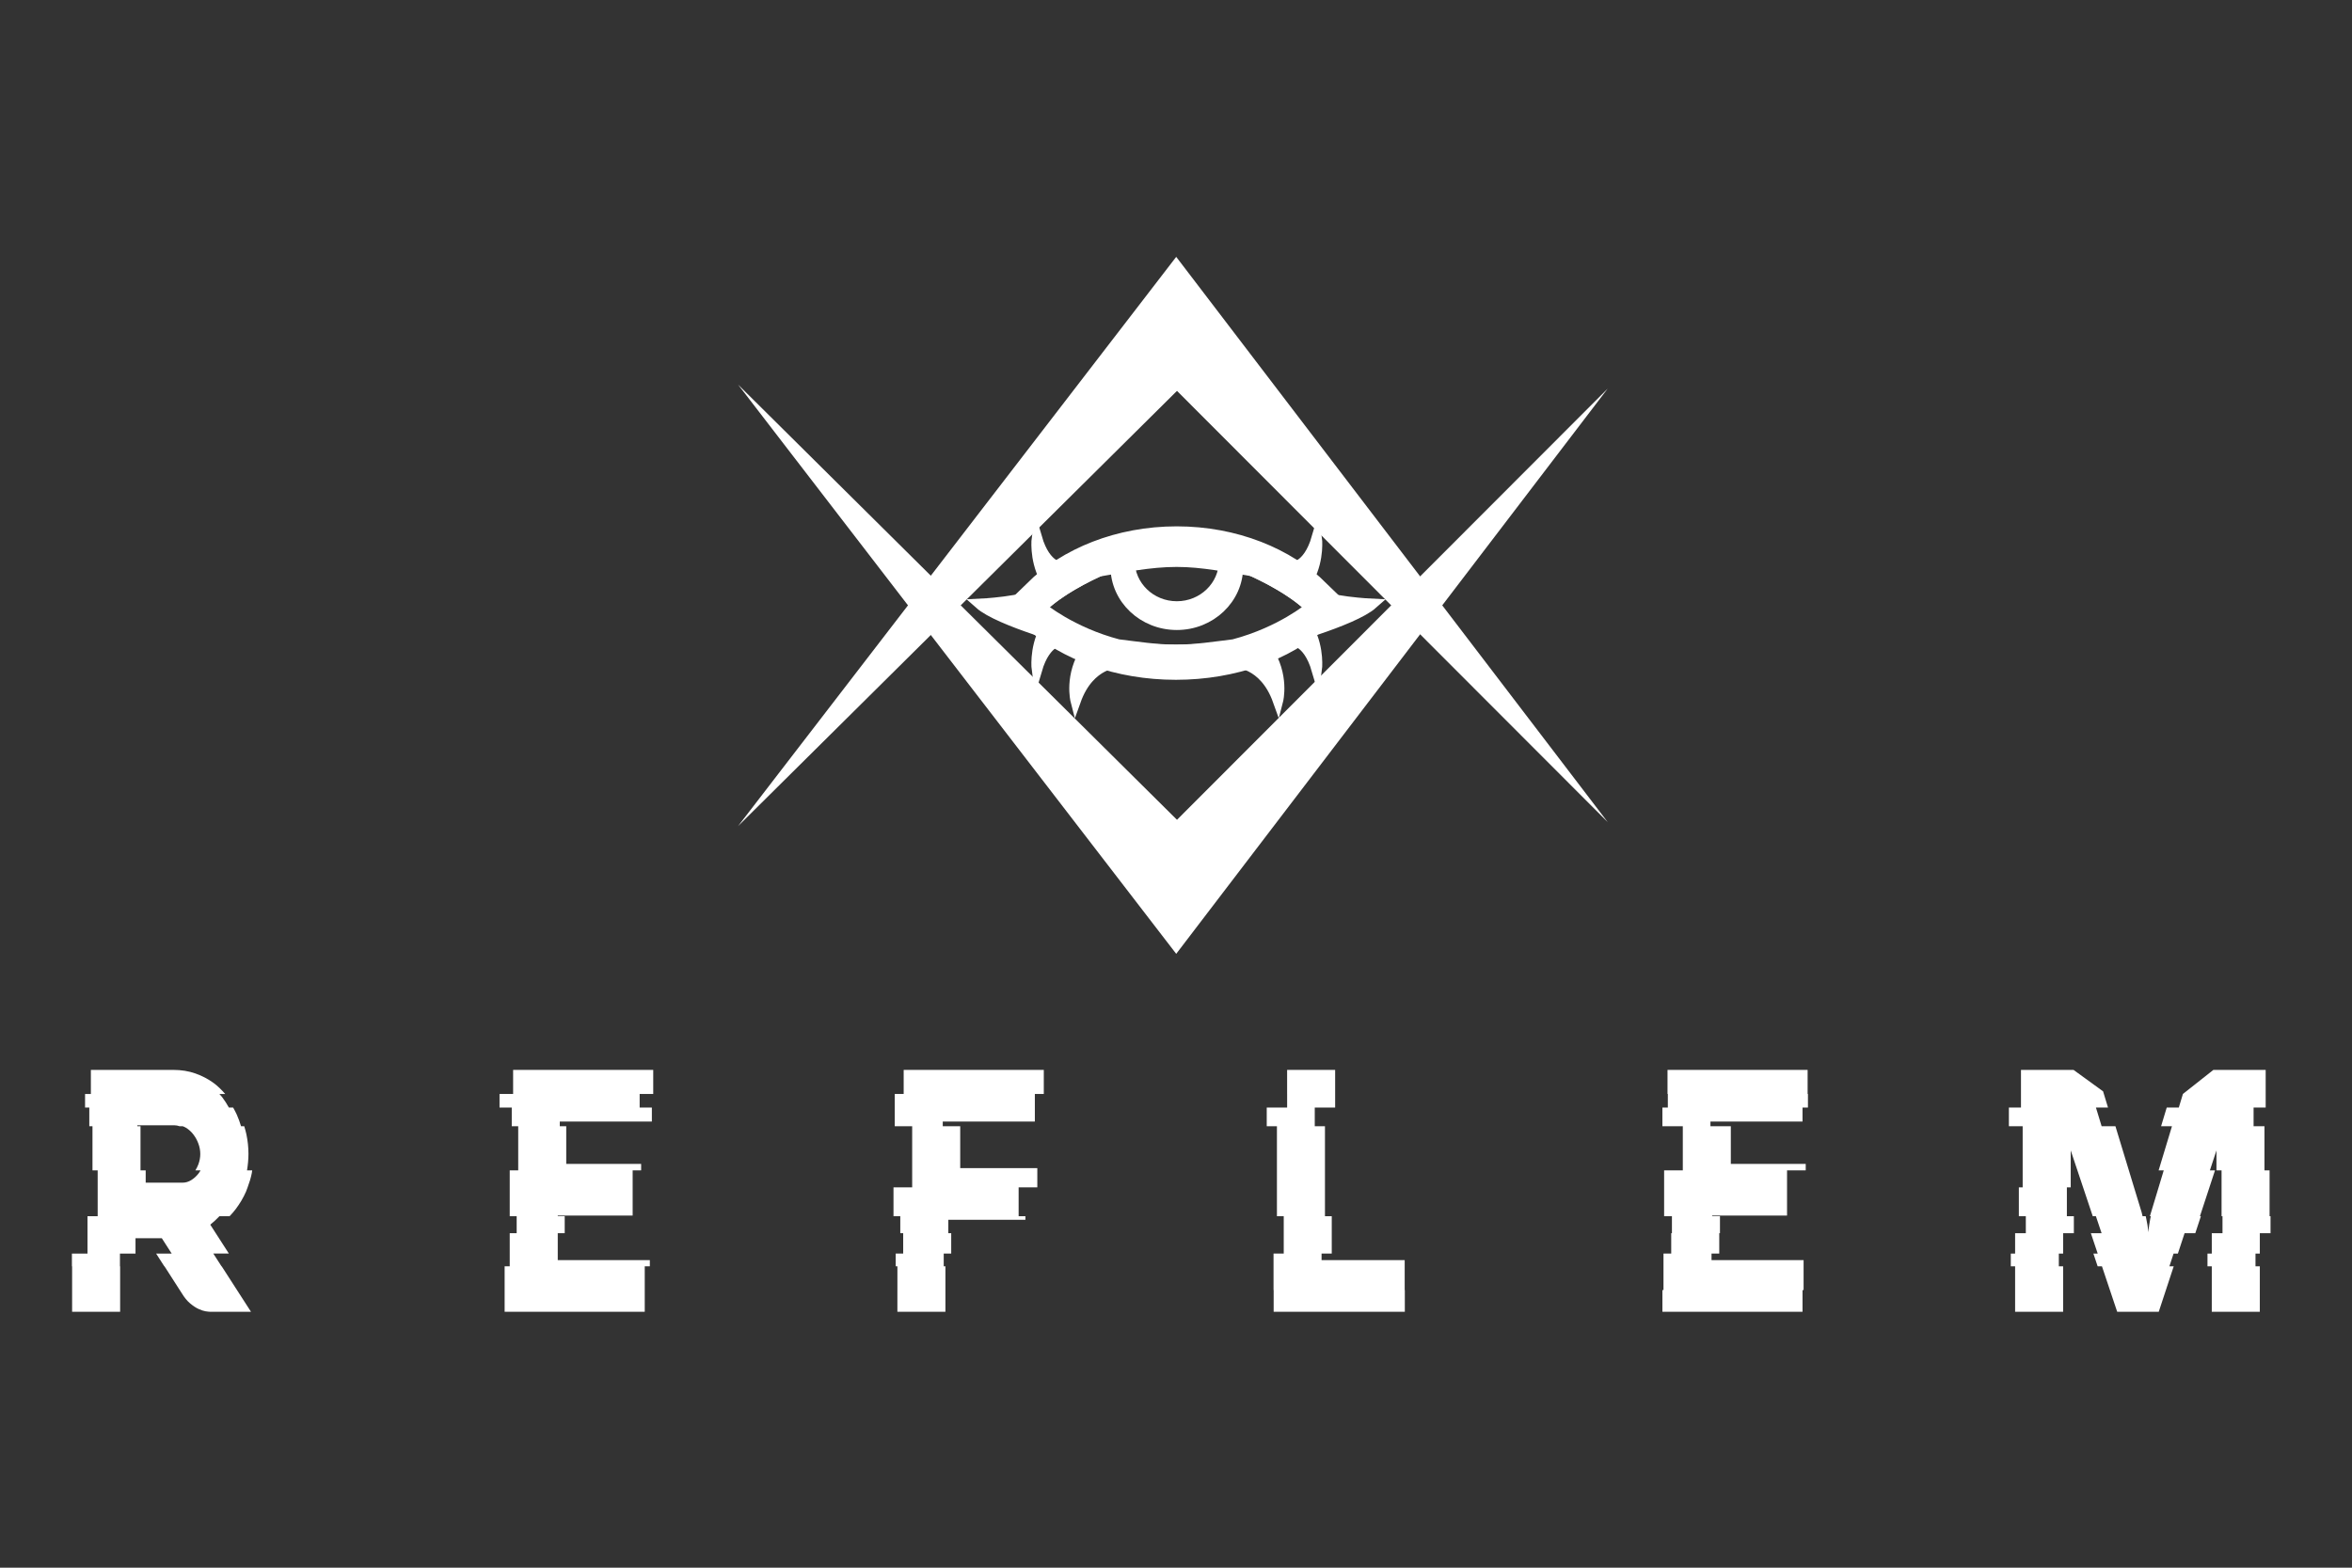 <?xml version="1.0" encoding="utf-8"?>
<!-- Generator: Adobe Illustrator 16.0.3, SVG Export Plug-In . SVG Version: 6.00 Build 0)  -->
<!DOCTYPE svg PUBLIC "-//W3C//DTD SVG 1.1//EN" "http://www.w3.org/Graphics/SVG/1.1/DTD/svg11.dtd">
<svg version="1.1" id="レイヤー_1" xmlns="http://www.w3.org/2000/svg" xmlns:xlink="http://www.w3.org/1999/xlink" x="0px"
	 y="0px" width="300px" height="200px" viewBox="0 0 300 200" enable-background="new 0 0 300 200" xml:space="preserve">
<rect x="0" y="0" width="300" height="200" fill="#333333" stroke="none"/>
<rect x="-0.093" y="-0.396" display="none" width="300" height="200"/>
<g>
	<g>
		<path fill="#FFFFFF" d="M31.691,147.197c0-0.834-0.091-1.674-0.271-2.521c-0.072-0.336-0.168-0.666-0.268-0.995h-0.406
			c-0.151-0.497-0.324-0.989-0.538-1.47c-0.139-0.314-0.305-0.614-0.472-0.914h-0.541c-0.257-0.457-0.535-0.903-0.856-1.324
			c-0.111-0.147-0.24-0.271-0.358-0.408h0.74c-0.446-0.52-0.929-0.999-1.477-1.401c-0.694-0.509-1.469-0.915-2.324-1.216
			c-0.855-0.302-1.789-0.453-2.8-0.453H11.591v3.07h-0.74v1.732h0.54v2.384h0.406v5.63h0.662v2.168v3.682h-1.299v2.166v2.598H9.173
			v1.626h0.025v3.032v2.769h6.125v-2.769v-3.032h-0.024v-1.626h1.985v-1.961h3.353l1.261,1.961h-1.985l1.044,1.626h0.025
			l1.946,3.032l0.245,0.379c0.337,0.561,0.693,0.998,1.068,1.313c0.374,0.316,0.73,0.553,1.067,0.709
			c0.338,0.16,0.64,0.26,0.908,0.304c0.269,0.042,0.459,0.063,0.572,0.063H26.9h5.114l-1.784-2.769l-1.953-3.032h-0.023
			l-1.047-1.626h1.986l-1.674-2.598l-0.699-1.086c0.426-0.345,0.813-0.706,1.167-1.08h1.3c0.282-0.296,0.544-0.599,0.781-0.911
			c0.537-0.712,0.974-1.454,1.312-2.23c0.078-0.178,0.133-0.36,0.203-0.54c0.226-0.604,0.417-1.214,0.537-1.837
			c0.021-0.11,0.03-0.221,0.048-0.331h-0.661C31.621,148.608,31.691,147.903,31.691,147.197z M25.318,149.715
			c-0.269,0.345-0.578,0.625-0.927,0.84c-0.349,0.217-0.713,0.325-1.087,0.325h-4.721v-1.569h-0.661v-5.63h-0.406v-0.122h4.721
			c0.228,0,0.45,0.044,0.667,0.122h0.406c0.142,0.052,0.282,0.114,0.42,0.199c0.35,0.215,0.659,0.495,0.927,0.841
			c0.268,0.344,0.484,0.736,0.646,1.174c0.162,0.438,0.243,0.878,0.243,1.324c0,0.444-0.082,0.886-0.243,1.323
			c-0.103,0.278-0.235,0.529-0.38,0.769h0.661C25.5,149.449,25.416,149.59,25.318,149.715z"/>
		<polygon fill="#FFFFFF" points="65.449,139.564 63.716,139.564 63.716,141.297 65.275,141.297 65.275,143.681 66.099,143.681 
			66.099,149.311 65.016,149.311 65.016,151.479 65.016,155.16 65.903,155.16 65.903,157.326 65.016,157.326 65.016,159.924 
			65.016,161.55 64.366,161.55 64.366,164.582 64.366,167.351 82.238,167.351 82.238,164.582 82.238,161.55 82.887,161.55 
			82.887,160.761 71.142,160.761 71.142,159.924 71.142,157.326 72.029,157.326 72.029,155.16 71.142,155.16 71.142,155.077 
			80.696,155.077 80.696,151.479 80.696,149.311 81.778,149.311 81.778,148.487 72.224,148.487 72.224,143.681 71.401,143.681 
			71.401,143.082 83.146,143.082 83.146,141.297 81.588,141.297 81.588,139.564 83.32,139.564 83.32,136.494 65.449,136.494 		"/>
		<polygon fill="#FFFFFF" points="115.265,139.564 114.125,139.564 114.125,141.297 114.125,143.681 116.349,143.681 
			116.349,149.311 116.349,151.479 113.967,151.479 113.967,155.16 114.833,155.16 114.833,157.326 115.203,157.326 
			115.203,159.924 114.248,159.924 114.248,161.55 114.464,161.55 114.464,164.582 114.463,164.582 114.463,167.351 
			120.589,167.351 120.589,164.582 120.589,161.55 120.373,161.55 120.373,159.924 121.328,159.924 121.328,157.326 
			120.958,157.326 120.958,155.615 130.793,155.615 130.793,155.16 129.927,155.16 129.927,151.479 132.31,151.479 132.31,149.311 
			132.31,149.025 122.476,149.025 122.476,143.681 120.25,143.681 120.25,143.082 131.996,143.082 131.996,141.297 131.996,139.564 
			133.137,139.564 133.137,136.494 115.265,136.494 		"/>
		<polygon fill="#FFFFFF" points="179.17,161.55 179.17,160.761 168.567,160.761 168.567,159.924 169.867,159.924 169.867,157.326 
			169.867,155.16 169,155.16 169,151.479 169,149.311 169,143.681 167.699,143.681 167.699,141.297 170.299,141.297 
			170.299,139.564 170.299,136.494 164.174,136.494 164.174,139.564 164.176,139.564 164.176,141.297 161.574,141.297 
			161.574,143.681 162.874,143.681 162.874,149.311 162.874,151.479 162.874,155.16 163.742,155.16 163.742,157.326 
			163.742,159.924 162.441,159.924 162.441,161.55 162.441,164.582 162.456,164.582 162.456,167.351 179.187,167.351 
			179.187,164.582 179.17,164.582 		"/>
		<polygon fill="#FFFFFF" points="230.564,136.494 212.693,136.494 212.693,139.564 212.734,139.564 212.734,141.297 
			212.042,141.297 212.042,143.681 214.644,143.681 214.644,149.311 212.261,149.311 212.261,151.479 212.261,155.16 
			213.257,155.16 213.257,157.326 213.166,157.326 213.166,159.924 212.18,159.924 212.18,161.55 212.18,164.582 212.043,164.582 
			212.043,167.351 229.914,167.351 229.914,164.582 230.051,164.582 230.051,161.55 230.051,160.761 218.307,160.761 
			218.307,159.924 219.293,159.924 219.293,157.326 219.383,157.326 219.383,155.16 218.386,155.16 218.386,155.077 
			227.939,155.077 227.939,151.479 227.939,149.311 230.322,149.311 230.322,148.487 220.768,148.487 220.768,143.681 
			218.169,143.681 218.169,143.082 229.914,143.082 229.914,141.297 230.605,141.297 230.605,139.564 230.564,139.564 		"/>
		<path fill="#FFFFFF" d="M289.487,155.16v-3.682v-2.168h-0.652v-5.63h-1.388v-2.384h1.542v-1.732v-3.07h-6.671l-3.886,3.07h0.001
			l-0.524,1.732h-1.54l-0.72,2.384h1.388l-1.702,5.63h0.653l-0.655,2.168l0,0l-0.964,3.19c-0.056,0.147-0.104,0.315-0.147,0.491
			h0.119c-0.022,0.095-0.048,0.19-0.067,0.293c-0.056,0.296-0.102,0.571-0.141,0.83c-0.051,0.302-0.082,0.609-0.094,0.926
			c-0.038-0.329-0.08-0.646-0.131-0.948c-0.049-0.258-0.102-0.53-0.158-0.817c-0.021-0.102-0.041-0.191-0.06-0.283h-0.404
			c-0.037-0.175-0.077-0.341-0.116-0.491l-0.973-3.19l-0.659-2.168l-1.713-5.63h-1.76l-0.727-2.384h1.541l-0.527-1.732l-0.103-0.337
			l-3.765-2.733h-6.706v3.07v1.732h-1.543v2.384h1.759v5.63v2.168h-0.488v3.682h0.89v2.166h-1.367v2.598h-0.549v1.626h0.549v3.032
			v2.769h6.125v-2.769v-3.032h-0.549v-1.626h0.549v-2.598h1.369v-2.166h-0.891v-3.682h0.49v-2.168v-2.545l0.852,2.545l0.726,2.168
			l1.232,3.682h0.401l0.727,2.166h-1.368l0.87,2.598h-0.549l0.543,1.626h0.55l1.015,3.032l0.929,2.769h5.3l0.912-2.769l0.997-3.032
			h-0.55l0.533-1.626h0.549l0.854-2.598h1.367l0.712-2.166h-0.119l1.209-3.682l0.711-2.168h-0.651l0.837-2.545v2.545h0.651v2.168
			l0,0v3.682h0.119v2.166h-1.366v2.598h-0.55v1.626h0.55v3.032h-0.001v2.769h6.127v-2.769h0.001v-3.032h-0.552v-1.626h0.552v-2.598
			h1.366v-2.166H289.487z"/>
	</g>
	<g>
		<polygon fill="#FFFFFF" points="205.062,104.877 150.027,32.769 94.139,105.395 150.126,49.868 		"/>
		<polygon fill="#FFFFFF" points="205.062,49.578 150.027,121.687 94.139,49.061 150.126,104.587 		"/>
		<g>
			<g>
				<g>
					<g>
						<defs>
							<path id="SVGID_1_" d="M142.623,82.212c-6.01-1.583-9.741-4.71-9.741-4.71c2.288-2.212,5.856-3.952,7.301-4.605
								c3.125-0.513,6.453-1.227,9.907-1.227c3.337,0,6.557,0.698,9.59,1.178c1.363,0.61,5.06,2.383,7.41,4.654
								c0,0-3.731,3.127-9.741,4.71c-2.366,0.282-4.83,0.685-7.362,0.685C147.453,82.897,144.989,82.494,142.623,82.212z"/>
						</defs>
						<clipPath id="SVGID_2_">
							<use xlink:href="#SVGID_1_"  overflow="visible"/>
						</clipPath>
						<g clip-path="url(#SVGID_2_)">
							<path fill="#FFFFFF" stroke="#FFFFFF" stroke-width="1.314" stroke-miterlimit="10" d="M150.105,64.873
								c-4.312,0-7.806,3.322-7.806,7.421c0,4.1,3.495,7.422,7.806,7.422c4.311,0,7.806-3.322,7.806-7.422
								C157.911,68.195,154.416,64.873,150.105,64.873z M150.105,77.361c-3.332,0-6.03-2.612-6.03-5.833
								c0-3.221,2.698-5.833,6.03-5.833c3.331,0,6.03,2.611,6.03,5.833C156.136,74.749,153.437,77.361,150.105,77.361z"/>
						</g>
						
							<use xlink:href="#SVGID_1_"  overflow="visible" fill="none" stroke="#FFFFFF" stroke-width="1.314" stroke-miterlimit="10"/>
					</g>
					<g>
						<path fill="#FFFFFF" stroke="#FFFFFF" stroke-width="1.314" stroke-miterlimit="10" d="M131.331,79.625
							c4.408,3.933,11.126,6.445,18.655,6.445c7.528,0,14.247-2.513,18.653-6.445c-5.299,1.904-11.725,3.272-18.653,3.272
							C143.057,82.897,136.631,81.528,131.331,79.625z"/>
						<g>
							<path fill="#FFFFFF" stroke="#FFFFFF" stroke-width="1.314" stroke-miterlimit="10" d="M140.822,72.618
								c0,0-5.015,2.055-7.94,4.884c0.807,0.676,5.879,5.605,16.576,5.605l-12.35-1.238c0,0-9.621-2.568-12.175-4.829
								c0,0,5.859-0.257,7.949-1.544C134.972,74.211,138.268,72.618,140.822,72.618z"/>
							<path fill="#FFFFFF" stroke="#FFFFFF" stroke-width="1.314" stroke-miterlimit="10" d="M159.147,72.618
								c0,0,5.018,2.055,7.942,4.884c-0.807,0.676-5.88,5.605-16.576,5.605l12.352-1.238c0,0,9.668-2.568,12.221-4.829
								c0,0-5.907-0.257-7.996-1.544C164.998,74.211,161.703,72.618,159.147,72.618z"/>
						</g>
						<g>
							<path fill="#FFFFFF" stroke="#FFFFFF" stroke-width="1.314" stroke-miterlimit="10" d="M142.772,84.516
								c0,0-3.785-0.115-5.571,4.89c0,0-0.842-3.259,1.366-6.52C138.567,82.886,140.67,84.516,142.772,84.516z"/>
							<path fill="#FFFFFF" stroke="#FFFFFF" stroke-width="1.314" stroke-miterlimit="10" d="M135.503,81.724
								c0,0-2.084-0.207-3.253,3.755c0,0-0.348-2.642,0.99-5.191C133.24,80.288,134.341,81.661,135.503,81.724z"/>
						</g>
						<g>
							<path fill="#FFFFFF" stroke="#FFFFFF" stroke-width="1.314" stroke-miterlimit="10" d="M157.438,84.516
								c0,0,3.785-0.115,5.572,4.89c0,0,0.842-3.259-1.367-6.52C161.643,82.886,159.541,84.516,157.438,84.516z"/>
							<path fill="#FFFFFF" stroke="#FFFFFF" stroke-width="1.314" stroke-miterlimit="10" d="M164.706,81.724
								c0,0,2.087-0.207,3.254,3.755c0,0,0.347-2.642-0.988-5.191C166.972,80.288,165.868,81.661,164.706,81.724z"/>
						</g>
					</g>
				</g>
			</g>
			<g>
				<path fill="#FFFFFF" stroke="#FFFFFF" stroke-width="1.314" stroke-miterlimit="10" d="M168.745,74.886
					c-4.407-4.319-11.126-7.08-18.655-7.08c-7.527,0-14.247,2.761-18.653,7.08c5.299-2.09,11.726-3.318,18.653-3.318
					C157.021,71.568,163.447,72.796,168.745,74.886z"/>
				<g>
					<g>
						<path fill="#FFFFFF" stroke="#FFFFFF" stroke-width="1.314" stroke-miterlimit="10" d="M164.706,72.349
							c0,0,2.087,0.208,3.254-3.755c0,0,0.347,2.643-0.988,5.191C166.972,73.785,165.868,72.412,164.706,72.349z"/>
					</g>
					<g>
						<path fill="#FFFFFF" stroke="#FFFFFF" stroke-width="1.314" stroke-miterlimit="10" d="M135.503,72.349
							c0,0-2.084,0.208-3.253-3.755c0,0-0.348,2.643,0.99,5.191C133.24,73.785,134.341,72.412,135.503,72.349z"/>
					</g>
				</g>
			</g>
		</g>
	</g>
</g>
</svg>
